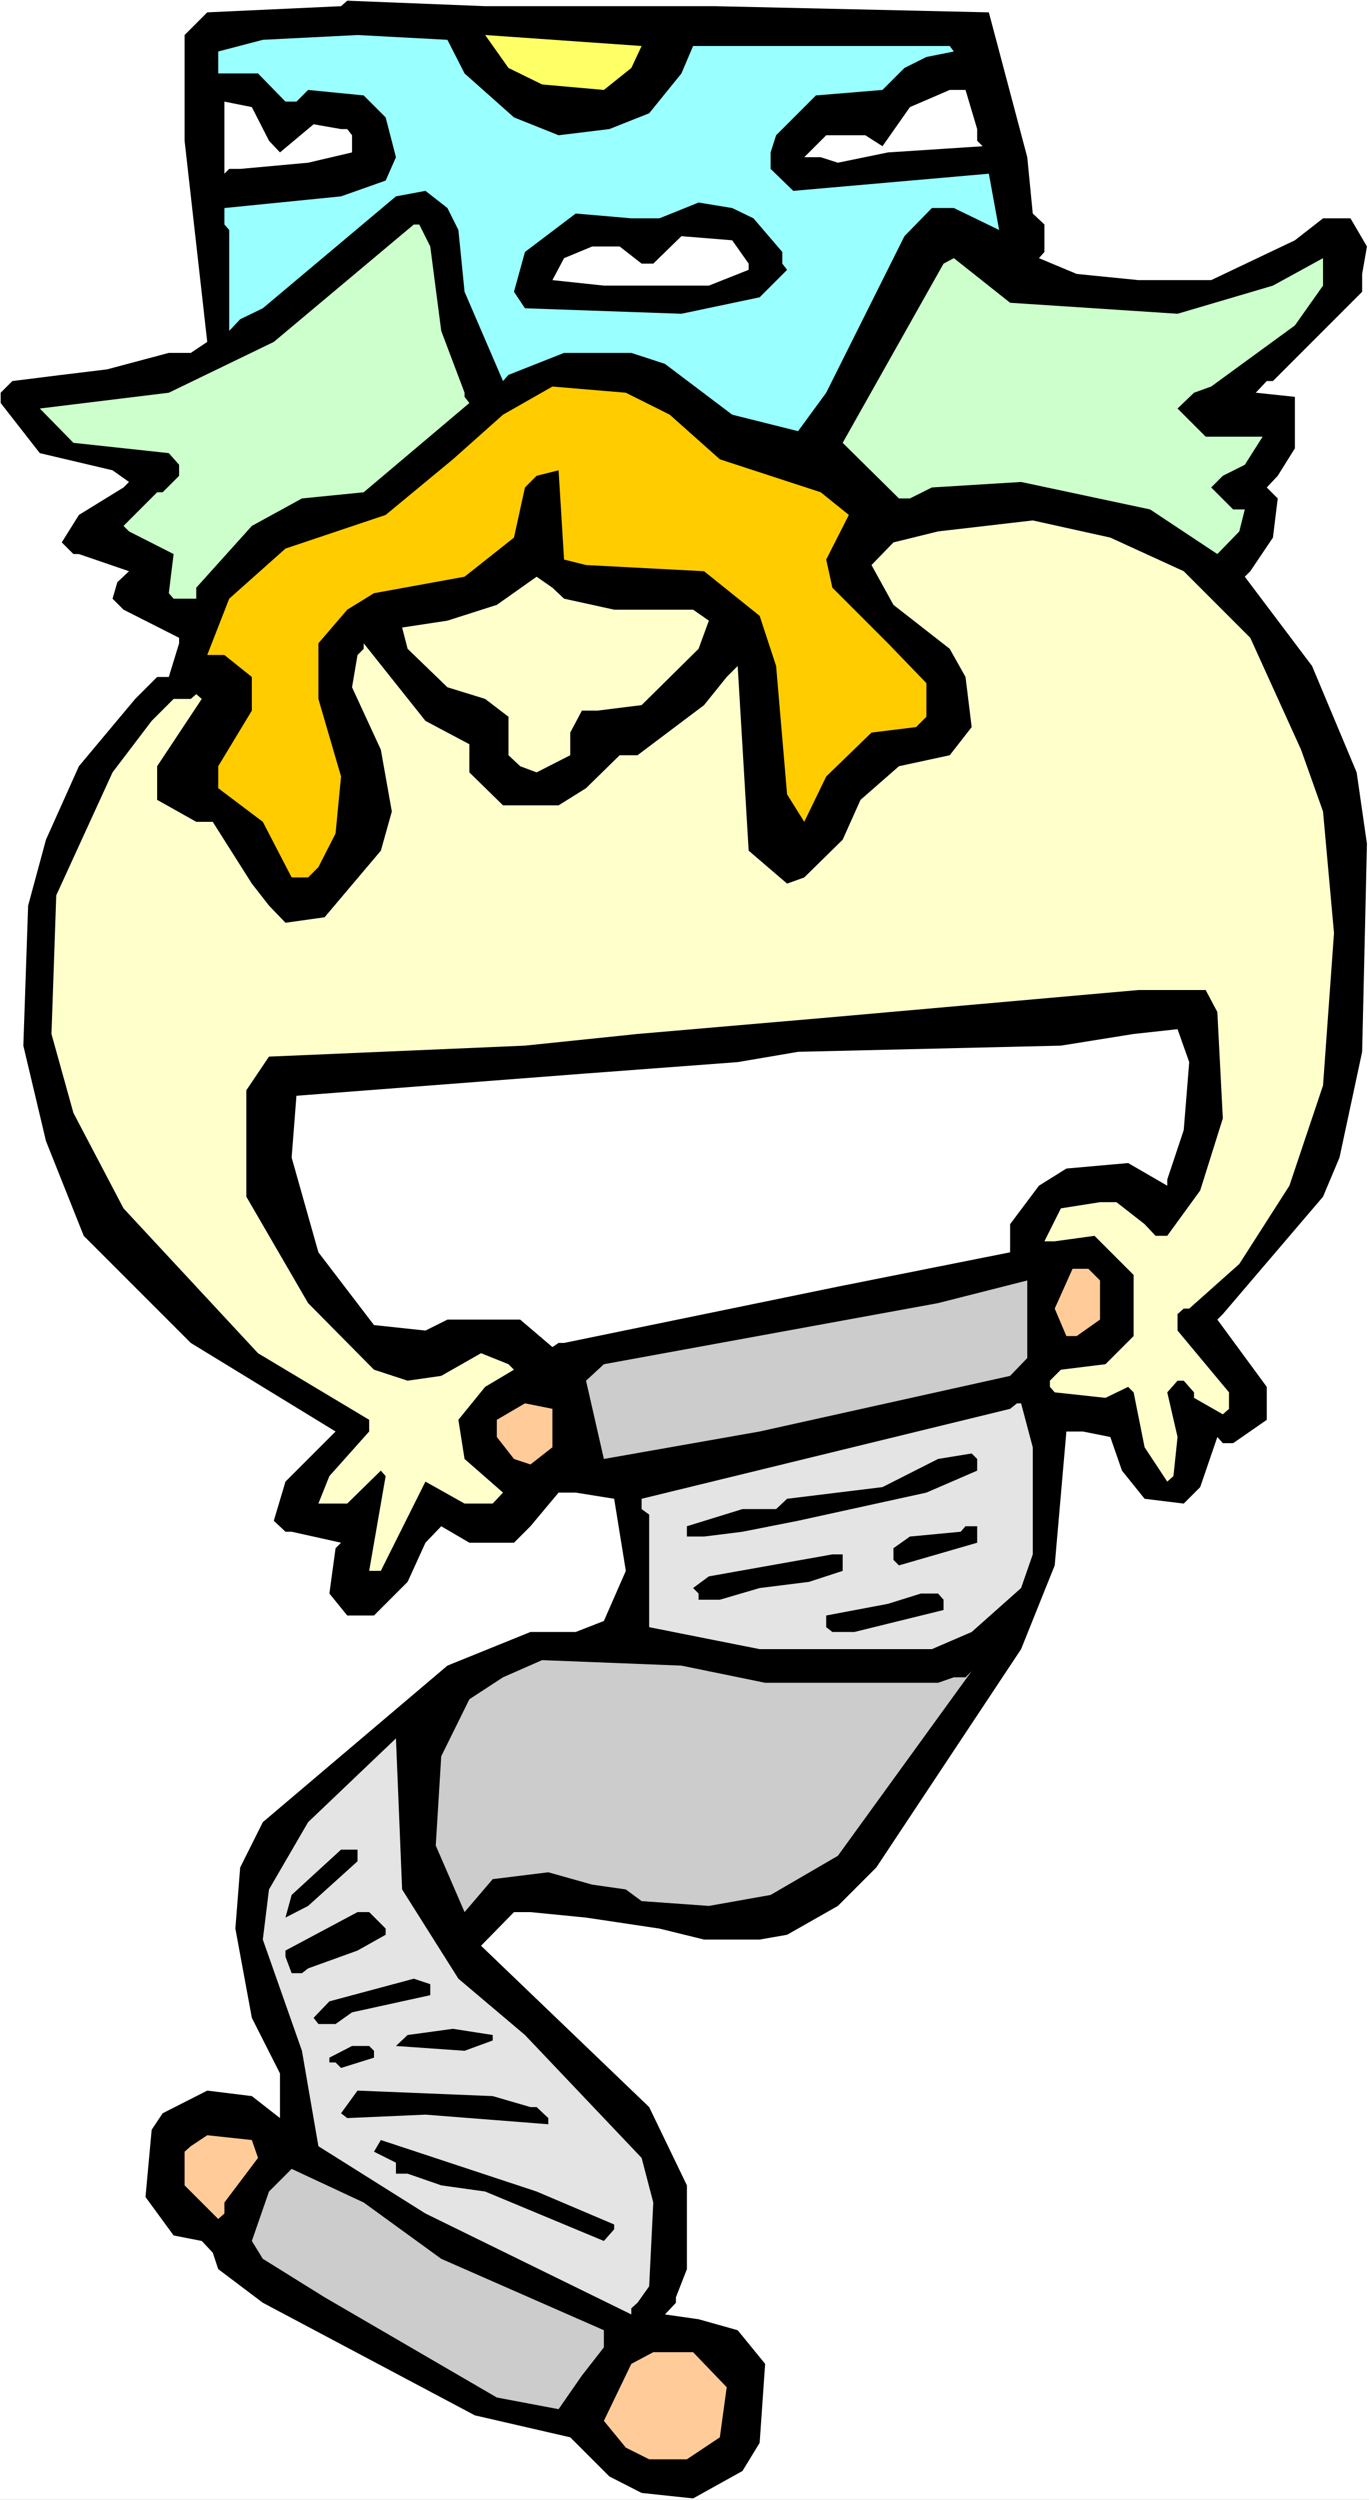<?xml version="1.0" encoding="UTF-8" standalone="no"?>
<svg
   version="1.0"
   width="85.295mm"
   height="155.668mm"
   id="svg34"
   sodipodi:docname="Carrying Scroll 12.wmf"
   xmlns:inkscape="http://www.inkscape.org/namespaces/inkscape"
   xmlns:sodipodi="http://sodipodi.sourceforge.net/DTD/sodipodi-0.dtd"
   xmlns="http://www.w3.org/2000/svg"
   xmlns:svg="http://www.w3.org/2000/svg">
  <rect width="100%" height="100%" fill="#808080" stroke="none"/>
  <sodipodi:namedview
     id="namedview34"
     pagecolor="#ffffff"
     bordercolor="#000000"
     borderopacity="0.25"
     inkscape:showpageshadow="2"
     inkscape:pageopacity="0.0"
     inkscape:pagecheckerboard="0"
     inkscape:deskcolor="#d1d1d1"
     inkscape:document-units="mm" />
  <defs
     id="defs1">
    <pattern
       id="WMFhbasepattern"
       patternUnits="userSpaceOnUse"
       width="6"
       height="6"
       x="0"
       y="0" />
  </defs>
  <path
     style="fill:#ffffff;fill-opacity:1;fill-rule:evenodd;stroke:none"
     d="M 0,588.353 H 322.376 V 0 H 0 Z"
     id="path1" />
  <path
     style="fill:#000000;fill-opacity:1;fill-rule:evenodd;stroke:none"
     d="m 151.089,1.454 h 17.29 l 64.475,1.454 9.049,34.096 1.293,13.25 2.747,2.585 v 6.464 l -1.293,1.454 8.888,3.717 14.543,1.454 h 17.129 l 19.714,-9.372 6.625,-5.171 h 6.464 l 3.878,6.625 -1.131,6.464 v 4.201 L 299.753,89.683 h -1.454 l -2.585,2.747 9.211,0.97 V 105.519 l -4.04,6.464 -2.585,2.747 2.585,2.585 -1.131,9.211 -5.333,7.918 -1.293,1.293 15.836,21.007 10.503,25.047 2.424,16.805 -1.131,48.962 -5.333,24.885 -3.878,9.211 -23.592,27.632 -1.293,1.293 11.635,15.836 v 7.756 l -7.918,5.494 h -2.424 l -1.293,-1.454 -4.04,11.796 -3.878,3.878 -9.211,-1.131 -5.333,-6.625 -2.747,-7.918 -6.464,-1.293 h -3.878 l -2.747,31.51 -7.918,19.714 -34.096,51.386 -9.049,9.049 -11.958,6.787 -6.464,1.131 h -13.089 l -10.503,-2.585 -17.29,-2.585 -13.089,-1.293 h -3.878 l -7.756,7.918 39.59,37.974 8.888,18.421 v 19.714 l -2.585,6.625 v 1.293 l -2.585,2.747 7.918,1.131 9.211,2.585 6.464,7.918 -1.293,18.583 -4.04,6.625 -11.635,6.464 -12.119,-1.293 -7.595,-3.878 -9.211,-9.211 -22.461,-5.171 -49.932,-26.501 -10.503,-7.918 -1.293,-3.878 -2.585,-2.747 -6.625,-1.293 -6.625,-9.049 1.454,-15.836 2.585,-3.878 10.503,-5.333 10.503,1.293 6.625,5.171 V 488.005 L 59.304,474.916 l -3.878,-21.007 1.131,-14.382 5.333,-10.665 43.468,-36.843 19.553,-7.918 h 10.665 l 6.625,-2.585 5.171,-11.796 -2.747,-16.967 -9.049,-1.454 h -4.04 l -6.625,7.918 -3.878,3.878 H 110.529 l -6.625,-3.878 -3.717,3.878 -4.201,9.211 -7.918,7.918 h -6.302 l -4.201,-5.171 1.454,-10.665 1.293,-1.293 -11.635,-2.585 h -1.454 l -2.747,-2.585 2.747,-9.211 11.796,-11.796 -34.096,-20.845 -25.208,-25.208 -8.888,-22.3 -5.333,-22.461 1.131,-32.965 4.201,-15.513 7.756,-17.29 13.251,-15.836 5.171,-5.171 h 2.747 l 2.424,-7.918 v -1.293 l -13.089,-6.625 -2.585,-2.585 1.131,-3.878 2.747,-2.585 -11.796,-4.04 h -1.293 l -2.747,-2.747 4.04,-6.464 10.503,-6.464 1.293,-1.293 -3.878,-2.747 L 9.372,106.65 0.162,94.854 V 92.43 L 2.909,89.683 14.543,88.229 25.208,86.936 39.752,83.058 h 5.171 l 3.878,-2.585 -5.333,-47.346 V 8.241 l 5.333,-5.333 31.51,-1.454 1.454,-1.293 32.48,1.293 z"
     id="path2" />
  <path
     style="fill:#99ffff;fill-opacity:1;fill-rule:evenodd;stroke:none"
     d="m 109.398,17.29 11.635,10.342 10.503,4.201 11.958,-1.454 9.372,-3.717 7.595,-9.372 2.747,-6.464 h 60.435 l 0.97,1.293 -6.464,1.293 -5.171,2.585 -5.171,5.171 -15.674,1.293 -9.372,9.372 -1.293,4.04 v 3.878 l 5.333,5.171 46.054,-4.04 2.424,13.25 -10.665,-5.171 h -5.171 l -6.464,6.625 -18.422,36.843 -6.625,9.049 -15.513,-3.878 -15.836,-11.958 -7.918,-2.585 h -15.836 l -13.089,5.171 -1.293,1.454 -9.049,-21.007 -1.454,-14.543 -2.585,-5.171 -5.171,-4.04 -6.948,1.293 -31.349,26.339 -5.333,2.585 -2.585,2.747 V 54.133 L 52.841,52.84 V 48.962 L 80.311,46.215 90.815,42.498 93.239,37.004 90.815,27.632 85.644,22.461 72.555,21.168 69.808,23.915 H 67.222 L 60.759,17.29 H 51.386 V 12.119 L 61.89,9.372 84.189,8.241 105.358,9.372 Z"
     id="path3" />
  <path
     style="fill:#ffff66;fill-opacity:1;fill-rule:evenodd;stroke:none"
     d="m 148.665,15.998 -6.464,5.171 -14.543,-1.293 -7.918,-3.878 -5.494,-7.756 36.843,2.585 z"
     id="path4" />
  <path
     style="fill:#ffffff;fill-opacity:1;fill-rule:evenodd;stroke:none"
     d="m 230.107,30.379 v 2.747 l 1.293,1.293 -22.3,1.454 -11.796,2.424 -4.04,-1.293 h -3.878 l 5.171,-5.171 h 9.211 l 4.04,2.585 6.464,-9.211 9.372,-4.04 h 3.717 z"
     id="path5" />
  <path
     style="fill:#ffffff;fill-opacity:1;fill-rule:evenodd;stroke:none"
     d="m 63.344,33.126 2.585,2.747 7.918,-6.625 6.464,1.131 h 1.454 l 1.131,1.454 v 4.04 l -10.342,2.424 -15.998,1.454 h -2.585 l -1.131,1.131 V 23.915 l 6.464,1.293 z"
     id="path6" />
  <path
     style="fill:#000000;fill-opacity:1;fill-rule:evenodd;stroke:none"
     d="m 177.428,51.386 6.787,7.918 v 2.747 l 1.131,1.454 -6.464,6.464 -18.422,3.878 -36.843,-1.293 -2.585,-3.878 2.585,-9.372 11.958,-9.049 13.089,1.131 h 6.625 l 9.211,-3.717 7.918,1.293 z"
     id="path7" />
  <path
     style="fill:#ccffcc;fill-opacity:1;fill-rule:evenodd;stroke:none"
     d="m 101.318,58.011 2.585,19.876 5.494,14.543 v 0.97 L 110.529,94.854 85.644,115.861 71.101,117.315 59.304,123.779 46.215,138.322 v 2.585 h -5.333 l -1.131,-1.293 1.131,-9.211 -10.503,-5.332 -1.293,-1.293 7.918,-7.918 h 1.293 l 3.878,-3.878 v -2.585 L 39.752,106.65 17.29,104.226 9.372,96.147 39.752,92.43 64.475,80.472 97.44,52.84 h 1.293 z"
     id="path8" />
  <path
     style="fill:#ffffff;fill-opacity:1;fill-rule:evenodd;stroke:none"
     d="m 176.297,62.051 v 1.454 l -9.372,3.717 h -24.724 l -12.119,-1.293 2.747,-5.171 6.625,-2.747 h 6.464 l 5.171,4.04 h 2.747 l 6.625,-6.464 11.958,0.97 z"
     id="path9" />
  <path
     style="fill:#ccffcc;fill-opacity:1;fill-rule:evenodd;stroke:none"
     d="m 277.292,73.847 22.461,-6.625 11.796,-6.464 v 6.464 l -6.625,9.372 -19.714,14.382 -4.04,1.454 -3.878,3.717 6.625,6.625 h 13.412 l -4.201,6.625 -5.171,2.585 -2.747,2.747 5.171,5.171 h 2.747 l -1.293,5.171 -5.171,5.332 -15.836,-10.503 -30.379,-6.464 -21.007,1.293 -5.171,2.585 h -2.585 l -13.251,-13.089 23.754,-42.175 2.424,-1.293 13.251,10.503 z"
     id="path10" />
  <path
     style="fill:#ffcc00;fill-opacity:1;fill-rule:evenodd;stroke:none"
     d="m 157.714,97.601 11.796,10.503 23.754,7.756 6.625,5.333 -5.333,10.503 1.454,6.625 13.089,13.089 9.049,9.372 v 7.918 l -2.424,2.424 -10.503,1.293 -10.665,10.342 -5.171,10.665 -4.04,-6.464 -2.585,-30.218 -3.878,-11.796 -13.089,-10.503 -27.794,-1.454 -5.171,-1.293 -1.293,-21.007 -5.171,1.293 -2.747,2.747 -2.585,11.796 -11.635,9.211 -21.33,3.878 -6.302,3.878 -6.787,7.918 v 13.089 l 5.333,18.26 -1.293,13.412 -4.04,7.918 -2.424,2.424 h -3.878 L 61.89,193.425 51.386,185.507 v -5.171 L 59.304,167.247 v -7.918 l -6.464,-5.171 h -4.04 l 5.171,-13.25 13.251,-11.796 23.592,-7.918 15.836,-13.089 11.796,-10.503 11.635,-6.625 17.29,1.454 z"
     id="path11" />
  <path
     style="fill:#ffffcc;fill-opacity:1;fill-rule:evenodd;stroke:none"
     d="m 278.746,134.444 15.674,15.674 11.958,26.339 5.171,14.543 2.585,28.602 -2.585,35.873 -7.918,23.592 -11.796,18.421 -11.796,10.503 h -1.293 l -1.454,1.293 v 3.878 l 12.119,14.543 v 3.878 l -1.454,1.293 -6.787,-3.878 v -1.293 l -2.424,-2.747 h -1.454 l -2.424,2.747 2.424,10.503 -0.97,9.211 -1.454,1.293 -5.333,-8.08 -2.585,-12.927 -1.293,-1.293 -5.333,2.585 -11.958,-1.293 -1.131,-1.293 v -1.454 l 2.585,-2.585 10.503,-1.293 6.625,-6.625 v -14.382 l -9.211,-9.211 -9.372,1.293 h -2.424 l 3.878,-7.756 9.211,-1.454 h 3.878 l 6.625,5.171 2.585,2.747 h 2.747 l 7.756,-10.665 5.333,-16.967 -1.293,-25.047 -2.747,-5.171 h -15.836 l -74.817,6.625 -43.145,3.717 -26.501,2.747 -60.274,2.585 -5.333,7.918 v 25.047 l 14.543,25.047 15.513,15.674 7.918,2.585 7.918,-1.131 9.372,-5.333 6.464,2.585 1.293,1.293 -6.787,4.04 -6.302,7.756 1.454,9.211 9.049,7.918 -2.424,2.585 h -6.625 l -9.211,-5.171 -10.503,21.007 h -2.747 l 3.878,-22.3 -1.131,-1.293 -7.918,7.756 h -6.787 l 2.585,-6.464 9.372,-10.503 v -2.747 L 60.759,318.496 29.087,284.4 17.29,261.939 l -5.171,-18.583 1.131,-32.641 13.251,-28.925 9.211,-12.119 5.171,-5.171 h 4.04 l 1.293,-1.131 1.293,1.131 -10.503,15.836 v 7.918 l 9.211,5.171 h 3.878 l 9.211,14.543 4.04,5.171 3.878,4.04 9.211,-1.293 13.251,-15.674 2.585,-9.211 -2.585,-14.543 -6.787,-14.705 1.293,-7.595 1.454,-1.454 v -1.293 l 14.543,18.26 10.342,5.494 v 6.625 l 7.918,7.756 h 13.089 l 6.464,-4.04 7.918,-7.756 h 4.201 l 15.674,-11.796 5.333,-6.625 2.585,-2.585 2.585,43.468 9.049,7.756 4.04,-1.454 9.049,-8.888 4.201,-9.372 9.049,-7.918 11.958,-2.585 5.171,-6.625 -1.454,-11.796 -3.717,-6.625 -13.251,-10.342 -5.171,-9.372 5.171,-5.333 10.503,-2.585 22.3,-2.585 18.26,4.04 z"
     id="path12" />
  <path
     style="fill:#ffffcc;fill-opacity:1;fill-rule:evenodd;stroke:none"
     d="m 132.829,140.907 11.796,2.585 h 18.583 l 3.717,2.585 -2.424,6.625 -13.412,13.25 -10.342,1.293 h -3.717 l -2.747,5.171 v 5.333 l -7.918,4.04 -3.878,-1.454 -2.747,-2.585 v -9.049 l -5.494,-4.201 -8.888,-2.747 -9.372,-9.049 -1.293,-5.009 10.665,-1.616 11.635,-3.717 9.372,-6.625 3.717,2.585 z"
     id="path13" />
  <path
     style="fill:#ffffff;fill-opacity:1;fill-rule:evenodd;stroke:none"
     d="m 278.746,265.979 -3.878,11.635 v 1.454 l -9.211,-5.333 -14.543,1.293 -6.464,4.04 -6.787,9.049 v 6.625 l -40.56,8.08 -64.475,13.25 h -1.293 l -1.454,0.97 -7.595,-6.464 h -17.129 l -5.171,2.585 -12.119,-1.293 -13.089,-17.129 -6.302,-22.3 1.131,-14.543 67.222,-5.171 36.681,-2.747 14.22,-2.424 61.89,-1.454 17.129,-2.747 10.342,-1.131 2.747,7.756 z"
     id="path14" />
  <path
     style="fill:#ffcc99;fill-opacity:1;fill-rule:evenodd;stroke:none"
     d="m 259.032,301.367 v 9.211 l -5.494,3.878 h -2.424 l -2.747,-6.464 4.201,-9.372 h 3.717 z"
     id="path15" />
  <path
     style="fill:#cccccc;fill-opacity:1;fill-rule:evenodd;stroke:none"
     d="m 241.903,319.627 -4.04,4.201 -58.981,13.089 -36.681,6.464 -4.201,-18.421 4.201,-3.878 78.695,-14.382 21.007,-5.333 z"
     id="path16" />
  <path
     style="fill:#ffcc99;fill-opacity:1;fill-rule:evenodd;stroke:none"
     d="m 130.082,340.634 -5.171,4.04 -3.878,-1.293 -4.04,-5.171 v -4.04 l 6.625,-3.878 6.464,1.293 z"
     id="path17" />
  <path
     style="fill:#e4e4e4;fill-opacity:1;fill-rule:evenodd;stroke:none"
     d="m 243.196,340.634 v 25.208 l -2.747,7.918 -11.635,10.342 -9.372,4.04 h -40.56 l -26.016,-5.171 v -26.501 l -1.778,-1.293 v -2.424 l 86.775,-21.168 1.616,-1.293 h 0.97 z"
     id="path18" />
  <path
     style="fill:#000000;fill-opacity:1;fill-rule:evenodd;stroke:none"
     d="m 230.107,346.128 -11.958,5.171 -30.218,6.625 -13.089,2.585 -9.049,1.131 h -4.04 v -2.424 l 13.089,-4.04 h 7.918 l 2.585,-2.424 22.461,-2.747 13.089,-6.625 7.918,-1.293 1.293,1.293 z"
     id="path19" />
  <path
     style="fill:#000000;fill-opacity:1;fill-rule:evenodd;stroke:none"
     d="m 230.107,363.095 -18.422,5.333 -1.293,-1.293 v -2.747 l 3.878,-2.747 11.958,-1.131 1.131,-1.293 h 2.747 z"
     id="path20" />
  <path
     style="fill:#000000;fill-opacity:1;fill-rule:evenodd;stroke:none"
     d="m 198.435,369.72 -7.918,2.585 -11.635,1.454 -9.372,2.747 h -5.009 v -1.454 l -1.293,-1.293 3.717,-2.747 29.087,-5.171 h 2.424 z"
     id="path21" />
  <path
     style="fill:#000000;fill-opacity:1;fill-rule:evenodd;stroke:none"
     d="m 222.189,376.507 v 2.424 l -21.007,5.171 h -5.171 l -1.454,-1.131 v -2.747 l 14.543,-2.747 7.756,-2.424 h 4.04 z"
     id="path22" />
  <path
     style="fill:#cccccc;fill-opacity:1;fill-rule:evenodd;stroke:none"
     d="m 180.175,396.06 h 40.721 l 3.717,-1.293 h 2.747 l 1.454,-1.454 -31.51,43.468 -15.836,9.211 -14.543,2.585 -15.836,-1.131 -3.717,-2.747 -7.918,-1.131 -10.342,-2.909 -13.089,1.616 -6.625,7.756 -6.787,-15.674 1.293,-21.007 6.625,-13.412 7.918,-5.171 9.211,-4.04 32.803,1.293 z"
     id="path23" />
  <path
     style="fill:#e4e4e4;fill-opacity:1;fill-rule:evenodd;stroke:none"
     d="m 107.944,465.706 15.674,13.25 27.471,28.925 2.747,10.503 -0.97,19.714 -2.747,3.878 -1.454,1.293 v 1.454 l -48.478,-23.754 -25.208,-15.836 -3.878,-22.461 -9.211,-26.178 1.454,-11.796 9.211,-15.836 20.684,-19.714 1.454,35.55 z"
     id="path24" />
  <path
     style="fill:#000000;fill-opacity:1;fill-rule:evenodd;stroke:none"
     d="m 84.189,438.074 -11.635,10.503 -5.333,2.747 1.454,-5.332 11.635,-10.665 h 3.878 z"
     id="path25" />
  <path
     style="fill:#000000;fill-opacity:1;fill-rule:evenodd;stroke:none"
     d="m 90.815,453.909 v 1.454 l -6.625,3.717 -11.635,4.201 -1.454,1.131 h -2.424 l -1.454,-3.878 v -1.454 l 16.967,-9.049 h 2.747 z"
     id="path26" />
  <path
     style="fill:#000000;fill-opacity:1;fill-rule:evenodd;stroke:none"
     d="m 101.318,469.584 -18.422,4.04 -3.878,2.747 h -4.04 l -1.131,-1.454 3.717,-3.878 19.876,-5.333 3.878,1.293 z"
     id="path27" />
  <path
     style="fill:#000000;fill-opacity:1;fill-rule:evenodd;stroke:none"
     d="m 116.023,480.249 -6.625,2.424 -16.159,-1.131 2.747,-2.585 10.665,-1.454 9.372,1.454 z"
     id="path28" />
  <path
     style="fill:#000000;fill-opacity:1;fill-rule:evenodd;stroke:none"
     d="m 88.068,482.673 v 1.616 l -7.756,2.424 -1.293,-1.293 h -1.454 v -1.131 l 5.333,-2.747 h 4.04 z"
     id="path29" />
  <path
     style="fill:#000000;fill-opacity:1;fill-rule:evenodd;stroke:none"
     d="m 124.911,495.923 h 1.454 l 2.747,2.585 v 1.454 l -28.925,-2.262 -18.421,0.808 -1.454,-1.131 3.878,-5.333 31.834,1.293 z"
     id="path30" />
  <path
     style="fill:#ffcc99;fill-opacity:1;fill-rule:evenodd;stroke:none"
     d="m 60.759,507.881 -7.918,10.503 v 2.585 l -1.454,1.293 -7.918,-7.918 v -7.918 l 1.454,-1.293 3.878,-2.585 10.503,1.131 z"
     id="path31" />
  <path
     style="fill:#000000;fill-opacity:1;fill-rule:evenodd;stroke:none"
     d="m 144.625,523.555 v 1.131 l -2.424,2.747 -27.955,-11.635 -10.342,-1.454 -7.918,-2.747 h -2.747 v -2.585 l -5.171,-2.585 1.616,-2.747 36.681,12.119 z"
     id="path32" />
  <path
     style="fill:#cccccc;fill-opacity:1;fill-rule:evenodd;stroke:none"
     d="m 103.904,531.635 38.297,16.805 v 4.04 l -5.171,6.625 -5.494,7.918 -14.543,-2.747 -40.56,-23.592 -14.543,-9.049 -2.585,-4.201 4.04,-11.635 5.333,-5.333 16.967,7.918 z"
     id="path33" />
  <path
     style="fill:#ffcc99;fill-opacity:1;fill-rule:evenodd;stroke:none"
     d="m 171.126,561.852 -1.616,11.796 -7.756,5.171 h -8.888 l -5.494,-2.747 -5.171,-6.302 6.464,-13.412 5.171,-2.747 h 9.372 z"
     id="path34" />
</svg>
